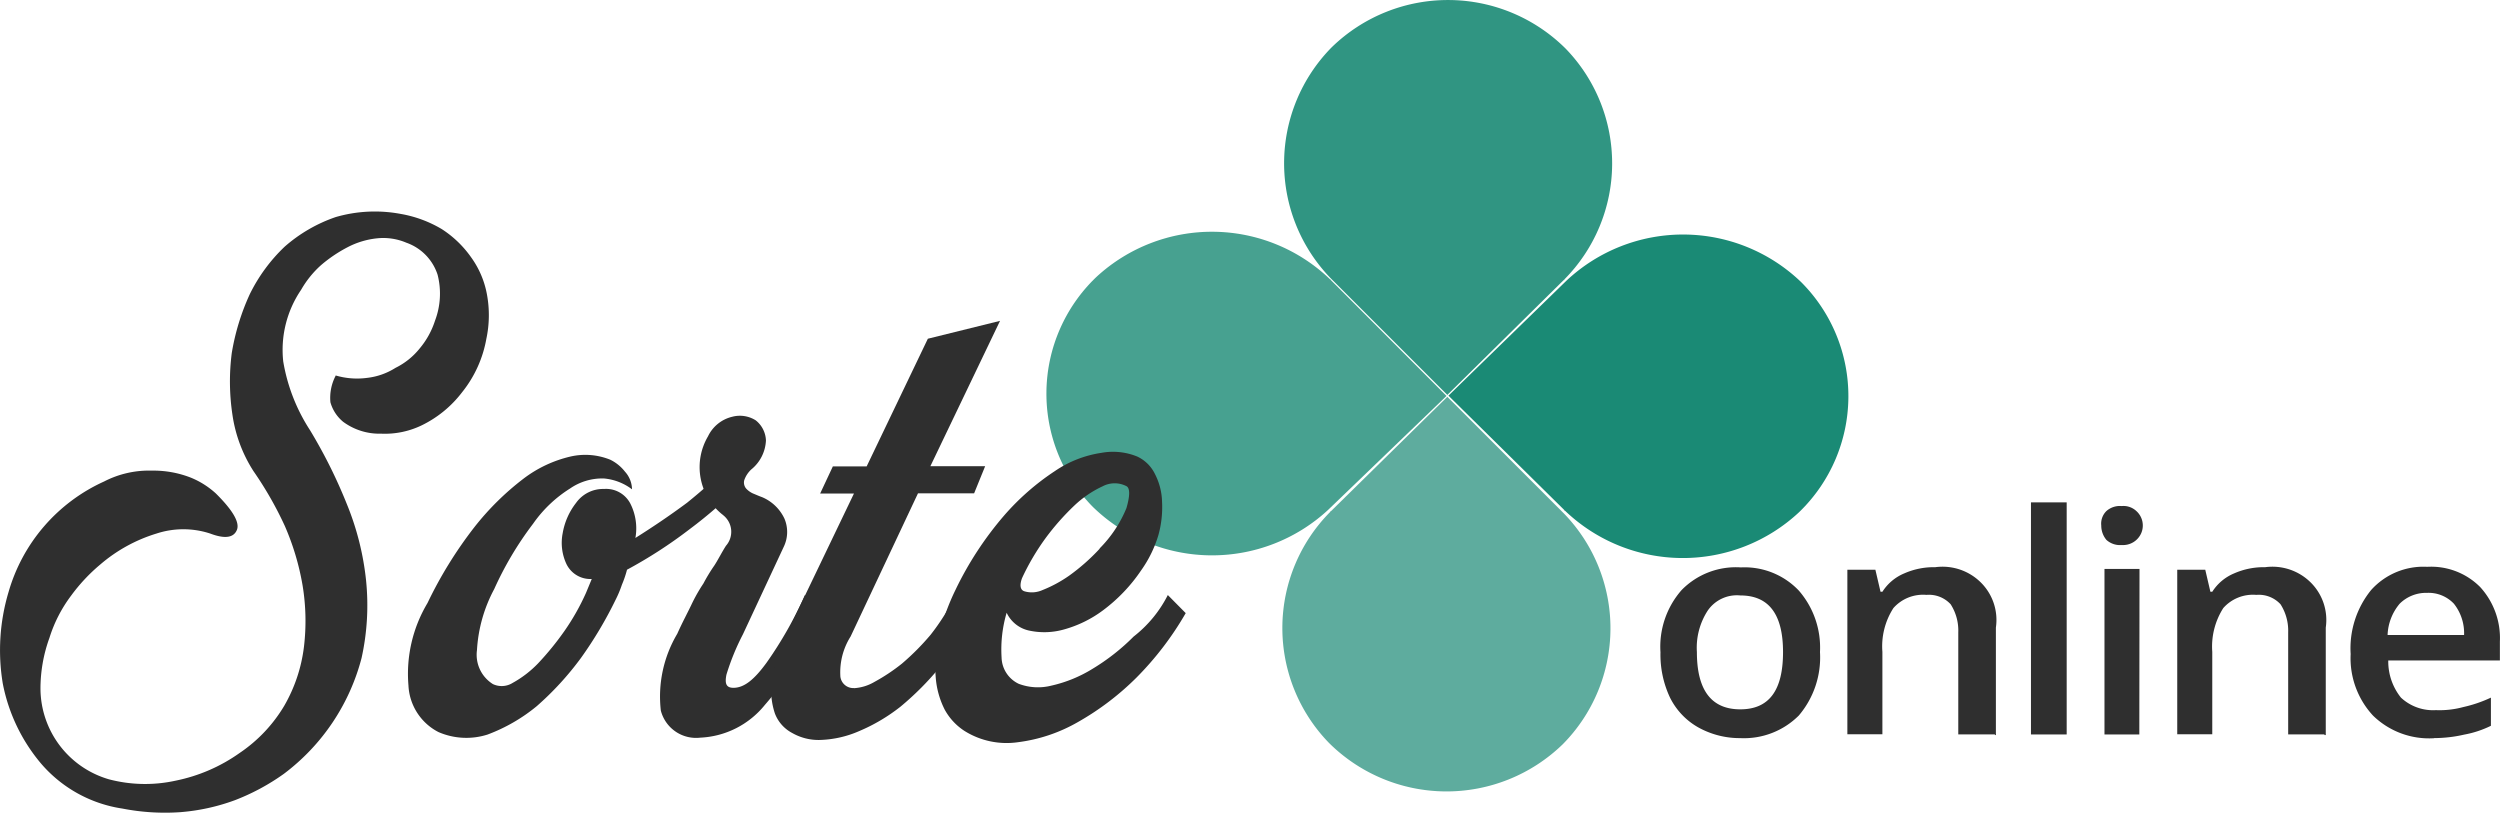 <svg id="illustration-logo-sorte-online" xmlns="http://www.w3.org/2000/svg" width="106.48" height="34.61" viewBox="0 0 106.48 34.61">
  <g id="Grupo_16972" data-name="Grupo 16972">
    <g id="TREVO" transform="translate(44.569)">
      <path id="Path" d="M428.111,301.01c-.055.025.03-.051,0,0a7.02,7.02,0,0,0-.07,9.848,7.1,7.1,0,0,0,9.938.083l.016-.015a7.02,7.02,0,0,0,.044-9.848h0l-4.954-4.957Z" transform="translate(-416.01 -279.22)" fill="#1a8a75" opacity="0.7"/>
      <path id="Path-2" data-name="Path" d="M400.955,271.791c-.022-.054.052.029,0,0a7.255,7.255,0,0,0-9.979-.123,6.868,6.868,0,0,0-.141,9.8l.016.015a7.276,7.276,0,0,0,10,.1h0l5.039-4.848Z" transform="translate(-388.849 -259.87)" fill="#1a8a75" opacity="0.8"/>
      <path id="Path-3" data-name="Path" d="M438.269,244.616c.055-.025-.03.051,0,0a7.02,7.02,0,0,0,.07-9.845,7.1,7.1,0,0,0-9.935-.085l-.016.015a7.034,7.034,0,0,0-.045,9.862h0l4.957,4.957Z" transform="translate(-416.224 -232.7)" fill="#1a8a75" opacity="0.9"/>
      <path id="Path-4" data-name="Path" d="M457.184,281.937c.025.054-.052-.029,0,0a7.255,7.255,0,0,0,9.979.065,6.868,6.868,0,0,0,.081-9.8l-.016-.015a7.255,7.255,0,0,0-9.982-.037h0l-5.021,4.891Z" transform="translate(-435.102 -260.19)" fill="#1a8a75"/>
    </g>
    <g id="Group" transform="translate(70.72 21.397)">
      <path id="Shape" d="M492.489,327.009a3.819,3.819,0,0,1-.9,2.7,3.3,3.3,0,0,1-2.5.965,3.63,3.63,0,0,1-1.793-.462,2.972,2.972,0,0,1-1.193-1.26,4.287,4.287,0,0,1-.408-1.932,3.655,3.655,0,0,1,.9-2.652,3.233,3.233,0,0,1,2.525-.965,3.184,3.184,0,0,1,2.471.991A3.7,3.7,0,0,1,492.489,327.009Zm-5.243,0c0,1.633.625,2.439,1.848,2.439s1.821-.8,1.821-2.439-.625-2.412-1.821-2.412a1.507,1.507,0,0,0-1.385.643A2.9,2.9,0,0,0,487.246,327.009Z" transform="translate(-485.692 -320.633)" fill="#2f2f2f"/>
      <path id="Path-5" data-name="Path" d="M521.461,330.473H519.9V326.13a2.071,2.071,0,0,0-.325-1.2,1.258,1.258,0,0,0-1.032-.4,1.684,1.684,0,0,0-1.406.562,3.01,3.01,0,0,0-.469,1.866v3.51h-1.492v-7.01h1.193l.219.938h.081a2.024,2.024,0,0,1,.923-.778,3.116,3.116,0,0,1,1.329-.267,2.316,2.316,0,0,1,1.94.651,2.248,2.248,0,0,1,.641,1.921V330.5h-.042v-.026Z" transform="translate(-507.213 -320.59)" fill="#2f2f2f"/>
      <path id="Path-6" data-name="Path" d="M545.647,322.885h-1.521V313h1.521Z" transform="translate(-528.343 -313)" fill="#2f2f2f"/>
      <path id="Shape-2" data-name="Shape" d="M555.178,314.409a.751.751,0,0,1,.219-.616.863.863,0,0,1,.651-.213.8.8,0,0,1,.625.213.826.826,0,0,1,.207.942.846.846,0,0,1-.832.505.863.863,0,0,1-.651-.219.949.949,0,0,1-.219-.612Zm1.621,8.9h-1.484v-7.05h1.492Z" transform="translate(-536.401 -313.423)" fill="#2f2f2f"/>
      <path id="Path-7" data-name="Path" d="M573.443,330.473h-1.548V326.13a2.089,2.089,0,0,0-.326-1.2,1.258,1.258,0,0,0-1.032-.4,1.684,1.684,0,0,0-1.406.562,3.05,3.05,0,0,0-.469,1.866v3.51H567.17v-7.01h1.193l.219.938h.081a2.023,2.023,0,0,1,.923-.778,3.118,3.118,0,0,1,1.329-.267,2.316,2.316,0,0,1,1.94.651,2.248,2.248,0,0,1,.641,1.921V330.5h-.055v-.026Z" transform="translate(-545.157 -320.59)" fill="#2f2f2f"/>
      <path id="Shape-3" data-name="Shape" d="M598.047,330.57a3.421,3.421,0,0,1-2.607-.965,3.592,3.592,0,0,1-.951-2.62,3.942,3.942,0,0,1,.87-2.724,2.987,2.987,0,0,1,2.391-.991,2.943,2.943,0,0,1,2.252.858,3.221,3.221,0,0,1,.843,2.331v.8h-4.754a2.47,2.47,0,0,0,.54,1.582,2.007,2.007,0,0,0,1.492.533,3.85,3.85,0,0,0,1.17-.133,5.608,5.608,0,0,0,1.17-.4v1.2a4.333,4.333,0,0,1-1.14.376,5.745,5.745,0,0,1-1.276.148Zm-.3-6.191a1.6,1.6,0,0,0-1.17.462,2.193,2.193,0,0,0-.515,1.333h3.258a2.017,2.017,0,0,0-.434-1.333A1.482,1.482,0,0,0,597.75,324.379Z" transform="translate(-565.09 -320.525)" fill="#2f2f2f"/>
    </g>
    <g id="Group-2" data-name="Group" transform="translate(0 8.991)">
      <path id="Path-8" data-name="Path" d="M238.141,273.476a3.211,3.211,0,0,0,1.332.106,2.864,2.864,0,0,0,1.221-.428,3.045,3.045,0,0,0,1.032-.829,3.5,3.5,0,0,0,.651-1.18,3.25,3.25,0,0,0,.111-1.955,2.146,2.146,0,0,0-1.332-1.367,2.514,2.514,0,0,0-1.249-.186,3.484,3.484,0,0,0-1.249.376,5.984,5.984,0,0,0-1.14.77,4.211,4.211,0,0,0-.843,1.045,4.547,4.547,0,0,0-.762,3.057,7.705,7.705,0,0,0,1.143,2.928,21.629,21.629,0,0,1,1.574,3.163,11.806,11.806,0,0,1,.811,3.236,10.4,10.4,0,0,1-.192,3.3,9.006,9.006,0,0,1-3.311,4.934,9.348,9.348,0,0,1-2.093,1.125,8.657,8.657,0,0,1-2.333.508,9.427,9.427,0,0,1-2.447-.154,5.662,5.662,0,0,1-3.477-1.929,7.481,7.481,0,0,1-1.621-3.4,8.637,8.637,0,0,1,.244-3.886,7.408,7.408,0,0,1,4.073-4.717,4.165,4.165,0,0,1,2.04-.462,4.347,4.347,0,0,1,1.656.3,3.587,3.587,0,0,1,1.059.669c.708.7,1.032,1.233.9,1.556s-.489.4-1.14.154a3.672,3.672,0,0,0-2.282,0,6.649,6.649,0,0,0-2.391,1.314,7.506,7.506,0,0,0-1.249,1.333,5.922,5.922,0,0,0-.923,1.8,6.32,6.32,0,0,0-.381,2.17,4.04,4.04,0,0,0,2.918,3.852,6.041,6.041,0,0,0,2.852.054,7.148,7.148,0,0,0,2.718-1.18,6.324,6.324,0,0,0,1.891-2,6.626,6.626,0,0,0,.843-2.518,9.3,9.3,0,0,0-.056-2.6,10.911,10.911,0,0,0-.759-2.547,15.253,15.253,0,0,0-1.332-2.331,6.031,6.031,0,0,1-.9-2.412,9.514,9.514,0,0,1-.027-2.627,9.862,9.862,0,0,1,.762-2.492,7.118,7.118,0,0,1,1.492-2.035,6.472,6.472,0,0,1,2.174-1.26,5.978,5.978,0,0,1,2.771-.133,5.121,5.121,0,0,1,1.745.646,4.5,4.5,0,0,1,1.249,1.2,3.875,3.875,0,0,1,.678,1.6,4.821,4.821,0,0,1-.027,1.866,5.031,5.031,0,0,1-1.032,2.279,4.792,4.792,0,0,1-1.74,1.421,3.6,3.6,0,0,1-1.71.347,2.6,2.6,0,0,1-1.621-.508,1.656,1.656,0,0,1-.54-.829,2.029,2.029,0,0,1,.223-1.13Z" transform="translate(-223.849 -266.477)" fill="#2f2f2f"/>
      <path id="Path-9" data-name="Path" d="M301.976,305.74l.434.884a19.145,19.145,0,0,1-2.282,2,19.7,19.7,0,0,1-2.655,1.717,4.509,4.509,0,0,1-.219.643,4.617,4.617,0,0,1-.27.643,17.127,17.127,0,0,1-1.467,2.465,12.817,12.817,0,0,1-1.891,2.063,7.329,7.329,0,0,1-2.093,1.207,2.977,2.977,0,0,1-2.091-.106,2.355,2.355,0,0,1-1.278-1.985,5.874,5.874,0,0,1,.811-3.51,17.748,17.748,0,0,1,2-3.236,11.614,11.614,0,0,1,2.091-2.063,5.289,5.289,0,0,1,1.985-.938,2.827,2.827,0,0,1,1.71.133,1.8,1.8,0,0,1,.625.508,1.149,1.149,0,0,1,.3.752,2.314,2.314,0,0,0-1.2-.462,2.412,2.412,0,0,0-1.44.428,5.452,5.452,0,0,0-1.574,1.5,14.259,14.259,0,0,0-1.656,2.784,6.242,6.242,0,0,0-.734,2.6,1.472,1.472,0,0,0,.681,1.447.88.88,0,0,0,.843-.054,4.556,4.556,0,0,0,1.081-.832,12.367,12.367,0,0,0,1.114-1.367,9.868,9.868,0,0,0,.925-1.633l.245-.592a1.131,1.131,0,0,1-1.081-.643,2.131,2.131,0,0,1-.156-1.314,2.883,2.883,0,0,1,.57-1.285,1.412,1.412,0,0,1,1.193-.592,1.162,1.162,0,0,1,1.114.616,2.331,2.331,0,0,1,.219,1.471c.678-.428,1.406-.911,2.2-1.5A24.308,24.308,0,0,0,301.976,305.74Z" transform="translate(-270.767 -295.067)" fill="#2f2f2f"/>
      <path id="Path-10" data-name="Path" d="M333.985,306.806l.762.778a15.378,15.378,0,0,1-2.474,3.909,3.751,3.751,0,0,1-2.741,1.387,1.55,1.55,0,0,1-1.684-1.154,5.236,5.236,0,0,1,.7-3.27c.215-.482.434-.884.6-1.233a7.058,7.058,0,0,1,.515-.911,7.27,7.27,0,0,1,.469-.771c.156-.242.3-.533.489-.832a.9.9,0,0,0-.1-1.29.549.549,0,0,0-.062-.051,2.585,2.585,0,0,1-.6-3.324,1.538,1.538,0,0,1,1.032-.832,1.264,1.264,0,0,1,1,.154,1.144,1.144,0,0,1,.434.858,1.687,1.687,0,0,1-.625,1.233,1.118,1.118,0,0,0-.3.462.4.4,0,0,0,.078.347.884.884,0,0,0,.3.216c.134.054.245.106.381.154a1.84,1.84,0,0,1,.951.909,1.45,1.45,0,0,1-.027,1.207l-1.74,3.73a10.094,10.094,0,0,0-.7,1.713c-.081.4,0,.562.3.562.469,0,.9-.373,1.406-1.066A16.737,16.737,0,0,0,333.985,306.806Z" transform="translate(-299.702 -290.453)" fill="#2f2f2f"/>
      <path id="Path-11" data-name="Path" d="M348.988,299.642a1.949,1.949,0,0,0,.867-.267,8,8,0,0,0,1.17-.778,10.431,10.431,0,0,0,1.225-1.233,9.282,9.282,0,0,0,1.029-1.633l.759.778a11.438,11.438,0,0,1-1.384,2.222,12.531,12.531,0,0,1-1.685,1.695,7.627,7.627,0,0,1-1.767,1.045,4.478,4.478,0,0,1-1.656.376,2.266,2.266,0,0,1-1.2-.3,1.566,1.566,0,0,1-.732-.832,3.155,3.155,0,0,1-.134-1.387,5.725,5.725,0,0,1,.57-1.866l2.933-6.111h-1.44l.54-1.154h1.44l2.607-5.439,3.074-.761-2.967,6.191h2.333l-.469,1.154h-2.391l-2.871,6.1a2.853,2.853,0,0,0-.434,1.713.554.554,0,0,0,.579.482Z" transform="translate(-312.611 -279.322)" fill="#2f2f2f"/>
      <path id="Shape-4" data-name="Shape" d="M381.232,311.017l.762.77a13.343,13.343,0,0,1-2.091,2.74,11.7,11.7,0,0,1-2.5,1.9,6.837,6.837,0,0,1-2.552.858,3.378,3.378,0,0,1-2.282-.482,2.52,2.52,0,0,1-.843-.911,3.64,3.64,0,0,1-.381-1.387,5.55,5.55,0,0,1,.137-1.74,9.465,9.465,0,0,1,.7-1.955,14.379,14.379,0,0,1,2.063-3.163,10.517,10.517,0,0,1,2.174-1.908,4.754,4.754,0,0,1,1.982-.778,2.735,2.735,0,0,1,1.521.154,1.583,1.583,0,0,1,.764.752,2.707,2.707,0,0,1,.3,1.177,4.421,4.421,0,0,1-.156,1.421,5.116,5.116,0,0,1-.734,1.5,7.006,7.006,0,0,1-1.621,1.7,5,5,0,0,1-1.718.832,3.067,3.067,0,0,1-1.467.026,1.376,1.376,0,0,1-.923-.752,5.525,5.525,0,0,0-.216,1.9,1.275,1.275,0,0,0,.733,1.128,2.323,2.323,0,0,0,1.385.077,5.717,5.717,0,0,0,1.766-.723,9.044,9.044,0,0,0,1.74-1.367A5.229,5.229,0,0,0,381.232,311.017Zm-2.907-1.983a5.257,5.257,0,0,0,1.143-1.717c.156-.533.156-.858,0-.938a1.094,1.094,0,0,0-1,0,4.5,4.5,0,0,0-1.223.832,10.578,10.578,0,0,0-1.223,1.387,10.1,10.1,0,0,0-1,1.7c-.108.3-.081.508.111.562a1.107,1.107,0,0,0,.759-.054,5.513,5.513,0,0,0,1.14-.616,8.6,8.6,0,0,0,1.3-1.149Z" transform="translate(-331.492 -294.664)" fill="#2f2f2f"/>
    </g>
  </g>
</svg>
